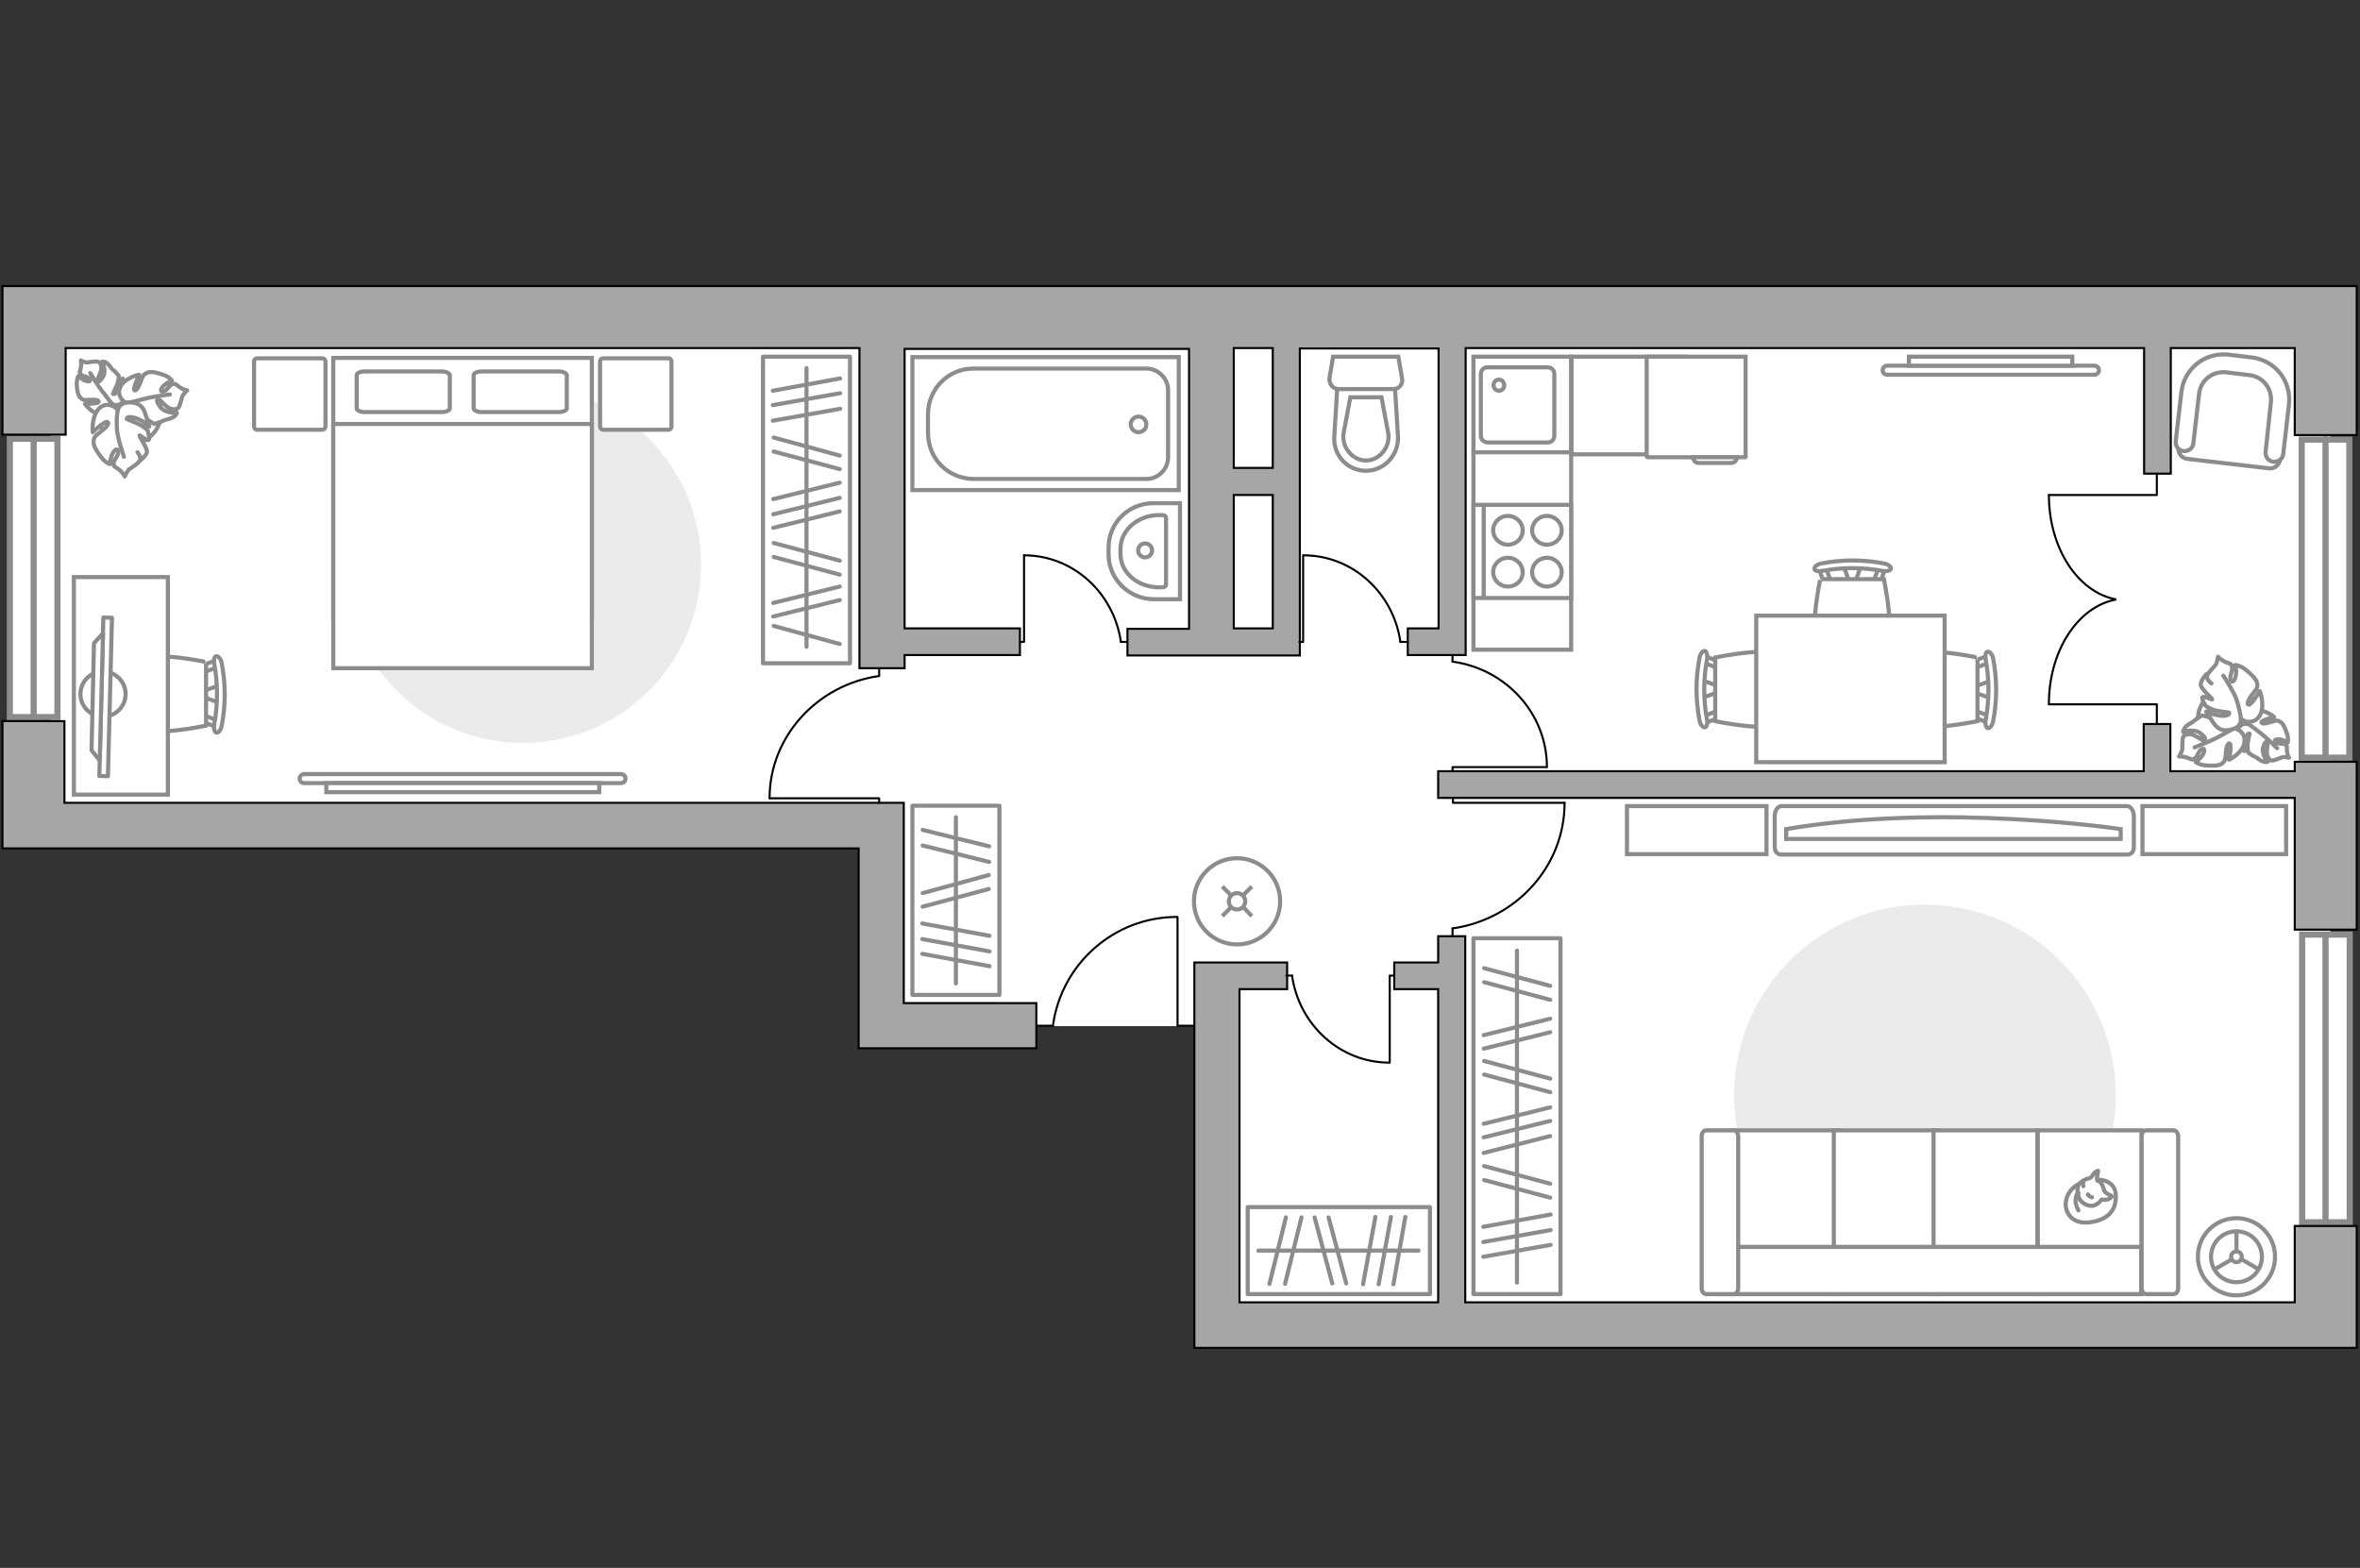 <?xml version="1.0" encoding="utf-8"?>
<!-- Generator: Adobe Illustrator 24.1.2, SVG Export Plug-In . SVG Version: 6.00 Build 0)  -->
<svg version="1.1" id="Слой_1" xmlns="http://www.w3.org/2000/svg" xmlns:xlink="http://www.w3.org/1999/xlink" x="0px" y="0px"
	 viewBox="0 0 575 382" style="enable-background:new 0 0 575 382;" xml:space="preserve">
<rect x="0" y="0" width="575" height="382" fill="#333333" stroke="none"/>
<style type="text/css">
	.st0{fill:#FFFFFF;}
	.st1{fill:#FFFFFF;stroke:#8C8C8C;stroke-width:1.5;stroke-linecap:round;stroke-miterlimit:10;}
	.st2{fill:none;stroke:#8C8C8C;stroke-width:1.5;stroke-linecap:round;stroke-miterlimit:10;}
	.st3{fill:none;stroke:#000000;stroke-width:0.5;stroke-linecap:round;stroke-linejoin:round;stroke-miterlimit:10;}
	.st4{fill:#A6A6A6;stroke:#000000;stroke-width:0.5;stroke-miterlimit:10;}
	.st5{fill:#FFFFFF;stroke:#8C8C8C;stroke-miterlimit:10;}
	.st6{fill:#FFFFFF;stroke:#8C8C8C;stroke-linecap:round;stroke-linejoin:round;stroke-miterlimit:10;}
	.st7{fill:none;stroke:#8C8C8C;stroke-linecap:round;stroke-linejoin:round;stroke-miterlimit:10;}
	.st8{fill:#EBEBEB;}
	.st9{fill:#FFFFFF;stroke:#8B8B8B;stroke-linecap:round;stroke-linejoin:round;stroke-miterlimit:10;}
	.st10{fill:#FFFFFF;stroke:#8B8B8B;stroke-width:1;stroke-linecap:round;stroke-linejoin:round;stroke-miterlimit:10.001;}
	.st11{fill:#FFFFFF;stroke:#8B8B8B;stroke-miterlimit:10;}
	.st12{fill:none;stroke:#8B8B8B;stroke-linecap:round;stroke-linejoin:round;stroke-miterlimit:10;}
	.st13{fill:none;stroke:#8C8C8C;stroke-miterlimit:10;}
</style>
<g id="bg_1_">
	<rect x="12.4" y="77.2" class="st0" width="555.4" height="123.9"/>
	<rect x="298.3" y="171.6" class="st0" width="269.5" height="152.7"/>
	<rect x="215.4" y="184.2" class="st0" width="97" height="65.8"/>
</g>
<g id="windows_1_">
	<g>
		<rect x="560.9" y="227.7" class="st1" width="11.6" height="70.1"/>
		<line class="st2" x1="566.6" y1="227.7" x2="566.6" y2="297.8"/>
	</g>
	<g>
		<rect x="560.8" y="107.1" class="st1" width="11.6" height="77.5"/>
		<line class="st2" x1="566.6" y1="107" x2="566.6" y2="184.6"/>
	</g>
	<g>
		<rect x="2.4" y="106.9" class="st1" width="11.6" height="67.8"/>
		<line class="st2" x1="8.2" y1="106.9" x2="8.2" y2="174.7"/>
	</g>
</g>
<g id="plan">
	<g>
		<polyline class="st3" points="291.5,249.9 286.9,249.9 286.9,223.5 		"/>
		<line class="st3" x1="256.6" y1="249.9" x2="252.5" y2="249.9"/>
		<path class="st3" d="M286.8,223.4c-15.3,0-28,11.3-30.2,26.1"/>
	</g>
	<g>
		<polygon class="st4" points="559.1,185.6 559.1,187.9 528.8,187.9 528.8,176.4 522.3,176.4 522.3,187.9 350.4,187.9 350.4,194.4 
			559.1,194.4 559.1,226.5 574.2,226.5 574.2,185.6 		"/>
		<path class="st4" d="M574.2,69.7h-10.1l0,0H12.4l0,0H0.6v36.2H16V84.8h193.4v78h11v-3.2h28.1v-6.5h-28.1V85h69.3v68.2h-15v6.5h15
			h11h16v-4.1l0,0v-35l0,0v-6.5l0,0V84.9h33.8v68.2H343v6.5h14.1v-6.5l0,0V84.8h165.3v30.6h6.5V84.8h30.2V106h15.1V69.7z
			 M300.6,153.1v-32.5h9.5v32.5H300.6z M300.6,84.8h9.5V114h-9.5V84.8z"/>
		<polygon class="st4" points="15.7,175.7 0.6,175.7 0.6,206.7 7.1,206.7 7.1,206.7 209.2,206.7 209.2,255.4 220.2,255.4 
			220.2,255.4 252.5,255.4 252.5,244.4 220.2,244.4 220.2,197.4 220.2,197.4 220.2,195.6 15.7,195.6 		"/>
		<polygon class="st4" points="299.5,234.5 291,234.5 291,317.3 291,328.4 291,328.4 302,328.4 302,328.4 559.1,328.4 559.1,328.4 
			574.2,328.4 574.2,298.7 559.1,298.7 559.1,317.3 357,317.3 357,228.1 350.4,228.1 350.4,234.5 339.7,234.5 339.7,241 350.4,241 
			350.4,317.3 302,317.3 302,241 313.6,241 313.6,234.5 302,234.5 		"/>
	</g>
	<g>
		<path id="wc_10_" class="st5" d="M327.4,105.9"/>
		<g id="Group_26_10_">
			<path id="Vector_130_10_" class="st5" d="M323.9,92.2l0.9-5.3h15.9l0.9,5.3c0.3,1.4-0.8,2.6-2.1,2.6h-13.4
				C324.8,94.8,323.8,93.5,323.9,92.2z"/>
			<path id="Vector_131_10_" class="st5" d="M325.1,106.2l0.7-11.4h14.1l0.7,11.4c0.3,4.6-3.3,8.5-7.8,8.5S324.7,110.9,325.1,106.2z
				"/>
			<path id="Vector_132_10_" class="st5" d="M329,96.8l-1.7,9.1c-0.1,1.7,0.4,3.2,1.5,4.4c1,1.2,2.5,1.9,4,1.9s3-0.7,4-1.9
				c1.1-1.2,1.6-2.8,1.5-4.4l-1.7-9.1H329z"/>
		</g>
	</g>
	<g>
		<path id="Vector_134_9_" class="st5" d="M281.2,122.6h6.3V146h-6.3c-6.1,0-11.1-4.9-11.1-10.9v-1.7
			C270.1,127.4,275,122.5,281.2,122.6z"/>
		<path id="Vector_133_9_" class="st5" d="M282.4,125.5h0.9c0.5,0,0.8,0.3,0.8,0.7v16.2c0,0.4-0.4,0.7-0.8,0.7h-0.9
			c-5.2,0-9.4-3.6-9.4-8.1v-1.3C273,129.2,277.2,125.5,282.4,125.5z"/>
		<circle class="st5" cx="279" cy="134.1" r="1.7"/>
	</g>
	<g>
		<g>
			<path id="Vector_135_8_" class="st5" d="M222.3,119.4V87h64.9v32.4H222.3L222.3,119.4z"/>
			<path id="Vector_136_8_" class="st5" d="M237.4,89.8h41.9c2.9,0,5.3,2.4,5.3,5.3v16.3c0,2.9-2.4,5.3-5.3,5.3h-41.9
				c-6.3,0-11.3-4.8-11.3-11.3V101C226.1,94.7,231.1,89.7,237.4,89.8z"/>
		</g>
		<circle class="st5" cx="277.4" cy="103.4" r="1.9"/>
	</g>
	<g>
		<g id="Group_27_8_">
			<path id="Vector_140_8_" class="st5" d="M359,86.9v23.4h23.8V86.9H359z"/>
		</g>
		<path id="Vector_141_8_" class="st5" d="M362.4,107.8h14.7c0.9,0,1.6-0.7,1.6-1.6V91.1c0-0.9-0.7-1.6-1.6-1.6h-14.7
			c-0.9,0-1.6,0.7-1.6,1.6v15.1C360.8,107.1,361.5,107.7,362.4,107.8z"/>
		<path id="Vector_139_8_" class="st5" d="M365.2,95.2c-0.7,0-1.3-0.6-1.3-1.3c0-0.8,0.5-1.4,1.3-1.4c0.7,0,1.3,0.6,1.3,1.4
			C366.5,94.6,365.9,95.2,365.2,95.2z"/>
	</g>
	<g>
		<g>
			<polyline class="st3" points="499.2,171.6 525.5,171.6 525.5,176.4 			"/>
			<path class="st3" d="M515.4,146.1c-9.2,1.8-16.2,12.5-16.2,25.4"/>
		</g>
		<g>
			<polyline class="st3" points="499.2,120.6 525.5,120.6 525.5,115.7 			"/>
			<path class="st3" d="M515.4,146c-9.2-1.8-16.2-12.5-16.2-25.4"/>
		</g>
	</g>
</g>
<g id="furniture_1_">
	<g id="Group_34_6_">
		<path id="Vector_158_6_" class="st3" d="M214.2,195.6v-1.1h-26.6"/>
		<path id="Vector_159_6_" class="st3" d="M214.2,164.6v-1.8"/>
		<path id="Vector_160_6_" class="st3" d="M187.5,194.5c0-15.1,11.7-27.7,26.7-29.8"/>
	</g>
	<g id="Group_34_5_">
		<path id="Vector_158_5_" class="st3" d="M248.6,156.4h0.9v-21.1"/>
		<path id="Vector_159_5_" class="st3" d="M273.1,156.4h1.4"/>
		<path id="Vector_160_5_" class="st3" d="M249.5,135.3c12,0,21.9,9.2,23.6,21.1"/>
	</g>
	<g id="Group_34_4_">
		<path id="Vector_158_4_" class="st3" d="M316.6,156.4h0.9v-21.1"/>
		<path id="Vector_159_4_" class="st3" d="M341.2,156.4h1.4"/>
		<path id="Vector_160_4_" class="st3" d="M317.6,135.3c12,0,21.9,9.2,23.6,21.1"/>
	</g>
	<g id="Group_34_3_">
		<path id="Vector_158_3_" class="st3" d="M354,194.4v1.2h27.2"/>
		<path id="Vector_159_3_" class="st3" d="M353.9,226.2v1.9"/>
		<path id="Vector_160_3_" class="st3" d="M381.2,195.6c0,15.6-11.9,28.4-27.3,30.6"/>
	</g>
	<g id="Group_34_2_">
		<path id="Vector_158_2_" class="st3" d="M339.5,237.7h-0.9v21.2"/>
		<path id="Vector_159_2_" class="st3" d="M314.8,237.7h-1.4"/>
		<path id="Vector_160_2_" class="st3" d="M338.5,258.9c-12,0-22-9.2-23.7-21.2"/>
	</g>
	<g id="Group_34_1_">
		<path id="Vector_158_1_" class="st3" d="M353.9,187.9v-1h22.9"/>
		<path id="Vector_159_1_" class="st3" d="M353.9,161.2v-1.6"/>
		<path id="Vector_160_1_" class="st3" d="M376.9,186.9c0-13.1-10-23.9-23-25.7"/>
	</g>
	<rect x="359" y="110.2" class="st5" width="23.8" height="48.1"/>
	<rect x="382.9" y="86.9" class="st5" width="27.9" height="23.8"/>
	<g>
		<path id="Vector_142_1_" class="st5" d="M359,123v22.7h23.8V123H359z"/>
		<g id="Group_28_1_">
			<g id="Group_29_1_">
				<path id="Vector_143_1_" class="st5" d="M376.9,142.9c2,0,3.6-1.5,3.6-3.5c0-1.9-1.6-3.5-3.6-3.5s-3.6,1.6-3.6,3.5
					C373.3,141.3,374.9,142.9,376.9,142.9z"/>
				<path id="Vector_144_1_" class="st5" d="M367.4,142.9c2,0,3.6-1.5,3.6-3.5c0-1.9-1.6-3.5-3.6-3.5s-3.6,1.6-3.6,3.5
					C363.8,141.3,365.4,142.9,367.4,142.9z"/>
			</g>
			<g id="Group_30_1_">
				<path id="Vector_145_1_" class="st5" d="M376.9,132.7c2,0,3.6-1.5,3.6-3.5c0-1.9-1.6-3.5-3.6-3.5s-3.6,1.6-3.6,3.5
					S374.9,132.7,376.9,132.7z"/>
				<path id="Vector_146_1_" class="st5" d="M367.4,132.7c2,0,3.6-1.5,3.6-3.5c0-1.9-1.6-3.5-3.6-3.5s-3.6,1.6-3.6,3.5
					S365.4,132.7,367.4,132.7z"/>
			</g>
		</g>
		<path id="Vector_147_1_" class="st5" d="M361.5,123.3v22.4"/>
	</g>
	<g>
		<path id="Vector_8_1_" class="st5" d="M425.3,111.2V86.9h-24.1v24.3c0,0.1,0.1,0.2,0.2,0.2h23.8
			C425.3,111.4,425.4,111.3,425.3,111.2z"/>
		<path id="Vector_9_1_" class="st5" d="M413.9,112.8h7.9c0.7,0,1.4-0.6,1.4-1.4h-10.7C412.5,112.2,413.1,112.8,413.9,112.8z"/>
	</g>
	<g>
		<path id="Vector_60_2_" class="st5" d="M26.3,106.2c3.1,2.9,8,2.7,10.9-0.4c2.9-3.1,2.7-8-0.4-10.9s-8-2.7-10.9,0.4
			C23,98.4,23.1,103.3,26.3,106.2z"/>
		<path class="st6" d="M24.2,100.9c-2.1-0.4-3.5-2.5-3.5-2.5s3,0,3.3-0.4c0.3-0.5-0.7-0.7-2.2-0.6c-1.5,0.2-1.6,0-2.2-0.5
			s-0.8-1.8-0.9-3.1c-0.1-1.2,0.4-2.2,0.4-2.2s0.5,0.5,1.3,1c0.8,0.4,1.9,0.5,1.5-0.2s-1.7-0.6-2.2-1.2s-0.2-0.5,0-1.6s0-1.8,0-1.8
			s1.1,0.6,1.6,0.5s2-0.3,2.5-0.2c0.5,0.2,0.9,0.6,0.9,1.6s-1,2.5-0.9,2.9c0,0.4,0.4,0.7,1.3-0.8s-0.2-3.7-0.2-3.7s0.6-0.1,1.2,0.4
			s1.2,1.5,1.4,1.6c0.3,0.1,1.4,1.4,1.4,1.4s0.1,0.2-0.1,1.3c-0.2,1.1-1.3,3-1.3,3.1s0.3,0.4,1.1-0.5c0.8-1,1.3-3.2,1.3-3.2
			s0.1,0.1,0.9,2.1s0,3.1-1.3,4s-2.3,0-2.3,0C27.4,99.3,26.4,101.3,24.2,100.9z"/>
		<path class="st7" d="M30.1,100.4c-1.2-0.4-2.2-1.1-2.9-2.1c-0.5-0.6-1.7-2.3-2.4-3.1c-1-1.3-2.8-4.3-2.8-4.3"/>
		<path class="st6" d="M29.5,93.9c1.5-2.1,4.4-2.6,4.4-2.6s-1.5,3.2-1.2,3.7s1-0.4,1.6-2.1s0.8-1.7,1.6-2.1c0.9-0.4,2.4,0,3.8,0.5
			c1.4,0.4,2.2,1.4,2.2,1.4s-0.8,0.3-1.7,1c-0.8,0.6-1.5,1.8-0.5,1.7c1-0.1,1.4-1.5,2.3-1.8c0.9-0.2,0.7,0,1.7,0.7s1.9,0.8,1.9,0.8
			s-1,1-1.2,1.5c-0.1,0.5-0.6,2.3-0.9,2.7c-0.4,0.4-1,0.6-2.1,0.2s-2.3-2.1-2.7-2.2s-0.9,0.1,0.3,1.8c1.2,1.7,4.1,1.5,4.1,1.5
			s-0.2,0.7-1,1.1c-0.7,0.4-2,0.6-2.3,0.8c-0.3,0.2-2.2,0.8-2.2,0.8s-0.2-0.1-1.3-0.8c-1.1-0.7-2.6-2.7-2.7-2.8
			c-0.2-0.1-0.7,0.2,0,1.4c0.7,1.2,2.8,2.8,2.8,2.8s-0.2,0-2.7,0c-2.5-0.1-3.3-1.6-3.7-3.3c-0.4-1.7,1.1-2.4,1.1-2.4
			C29.8,98,28.2,96,29.5,93.9z"/>
		<path class="st7" d="M27.5,100.3c1-1,2.2-1.8,3.6-2.1c0.9-0.2,3.2-0.8,4.4-1.1c1.8-0.5,5.9-1,5.9-1"/>
		<g>
			<path class="st6" d="M33.9,112.4c0,0,1.7-1.3,1.9-2.2s-1.9-3.8-1.8-4.1c0.1-0.2,1.7,1.4,2.2,1.1C36.6,107,36,105,36,105
				s0-0.3-1.2-1.1s-3.8-1.7-3.9-1.8s0-0.7,1.5-0.4c1.5,0.2,3.9,1.9,3.9,1.9s-0.1-0.2-0.9-2.8s-2.7-2.9-4.6-2.7
				c-1.9,0.2-2.1,1.9-2.1,1.9c-0.6-1.2-3.2-2.3-4.9-0.1c-1.6,2.2-1.2,5.4-1.2,5.4s2.8-2.7,3.5-2.5s0,1.2-1.6,2.4
				c-1.6,1.2-1.6,1.4-1.7,2.4s0.8,2.4,1.8,3.7c0.9,1.3,2.2,1.8,2.2,1.8s0-1,0.4-2.1s1.4-2.1,1.6-1.1c0.2,1.1-1.1,2-1.1,3
				c0,0.9,0.2,0.7,1.3,1.5c1,0.8,1.4,1.7,1.4,1.7s0.6-1.4,1.1-1.8C32,114,33.7,112.9,33.9,112.4c0.4-0.5,0.4-1.2-0.4-2.2"/>
			<path class="st7" d="M28.7,99.9c-0.3,1.4-0.3,3.4-0.2,4.7c0.1,2.1,1.7,6.7,1.7,6.7"/>
		</g>
	</g>
	<path id="Vector_2_" class="st8" d="M84,137.6c0-24,19.4-43.4,43.4-43.4s43.4,19.4,43.4,43.4S151.4,181,127.4,181
		S84,161.6,84,137.6z"/>
	<g>
		<path id="Vector_98_1_" class="st5" d="M81.2,87.2h63v63.1h-63V87.2z"/>
		<path id="Vector_99_1_" class="st5" d="M144.2,111.4v-8.1h-7.5H81.2v59.5h63V111.4z"/>
		<path id="Vector_100_1_" class="st7" d="M109.6,91.4v8.1c0,0.5-0.9,0.9-2,0.9H88.9c-1.1,0-2-0.4-2-0.9v-8.1c0-0.5,0.9-0.9,2-0.9
			h18.7C108.6,90.5,109.5,90.9,109.6,91.4z"/>
		<path id="Vector_101_1_" class="st7" d="M138.1,91.4v8.1c0,0.5-0.9,0.9-2,0.9h-18.7c-1.1,0-2-0.4-2-0.9v-8.1c0-0.5,0.9-0.9,2-0.9
			h18.7C137.2,90.5,138,90.9,138.1,91.4z"/>
	</g>
	<path id="Vector_5_2_" class="st6" d="M162.8,104.7H147c-0.5,0-0.8-0.3-0.8-0.8V88.1c0-0.5,0.3-0.8,0.8-0.8h15.8
		c0.5,0,0.8,0.3,0.8,0.8v15.8C163.6,104.4,163.3,104.7,162.8,104.7z"/>
	<path id="Vector_5_1_" class="st6" d="M78.5,104.7H62.7c-0.5,0-0.8-0.3-0.8-0.8V88.1c0-0.5,0.3-0.8,0.8-0.8h15.8
		c0.5,0,0.8,0.3,0.8,0.8v15.8C79.3,104.4,79,104.7,78.5,104.7z"/>
	<rect x="185.9" y="86.9" class="st7" width="21.2" height="74.7"/>
	<line class="st7" x1="204.7" y1="99.6" x2="188.3" y2="102.5"/>
	<line class="st7" x1="204.7" y1="95.8" x2="188.3" y2="98.7"/>
	<line class="st7" x1="204.7" y1="92.2" x2="188.3" y2="95.2"/>
	<line class="st7" x1="204.6" y1="114.3" x2="188.5" y2="110"/>
	<line class="st7" x1="204.6" y1="111" x2="188.5" y2="106.6"/>
	<line class="st7" x1="204.6" y1="140" x2="188.5" y2="135.7"/>
	<line class="st7" x1="204.6" y1="136.6" x2="188.5" y2="132.3"/>
	<line class="st7" x1="204.6" y1="156.9" x2="188.5" y2="152.5"/>
	<line class="st7" x1="204.6" y1="124.6" x2="188.4" y2="128.6"/>
	<line class="st7" x1="204.6" y1="117.6" x2="188.4" y2="121.6"/>
	<line class="st7" x1="204.6" y1="121.3" x2="188.4" y2="125.3"/>
	<line class="st7" x1="204.6" y1="146.2" x2="188.4" y2="150.2"/>
	<line class="st7" x1="204.6" y1="142.9" x2="188.4" y2="146.9"/>
	<line class="st7" x1="196.5" y1="89.7" x2="196.5" y2="157.6"/>
	<rect x="359" y="228.6" class="st7" width="21.2" height="86.7"/>
	<line class="st7" x1="361.4" y1="298.9" x2="377.8" y2="295.9"/>
	<line class="st7" x1="361.4" y1="302.6" x2="377.8" y2="299.7"/>
	<line class="st7" x1="361.4" y1="306.2" x2="377.8" y2="303.3"/>
	<line class="st7" x1="361.6" y1="284.1" x2="377.7" y2="288.4"/>
	<line class="st7" x1="361.6" y1="287.5" x2="377.7" y2="291.8"/>
	<line class="st7" x1="361.6" y1="258.5" x2="377.7" y2="262.8"/>
	<line class="st7" x1="361.6" y1="261.8" x2="377.7" y2="266.1"/>
	<line class="st7" x1="361.5" y1="273.8" x2="377.7" y2="269.8"/>
	<line class="st7" x1="361.5" y1="280.9" x2="377.7" y2="276.8"/>
	<line class="st7" x1="361.5" y1="277.1" x2="377.7" y2="273.1"/>
	<line class="st7" x1="361.5" y1="252.2" x2="377.7" y2="248.2"/>
	<line class="st7" x1="361.5" y1="255.5" x2="377.7" y2="251.5"/>
	<line class="st7" x1="361.6" y1="235.9" x2="377.7" y2="240.2"/>
	<line class="st7" x1="361.6" y1="239.3" x2="377.7" y2="243.6"/>
	<line class="st7" x1="369.6" y1="312.5" x2="369.6" y2="231.6"/>
	<g>
		<path class="st5" d="M151.3,190.8c0.6,0,1.1-0.5,1.1-1.1s-0.5-1.1-1.1-1.1H74.1c-0.6,0-1.1,0.5-1.1,1.1s0.5,1.1,1.1,1.1H151.3z"/>
		<rect x="79.5" y="190.8" class="st5" width="66.5" height="2.2"/>
	</g>
	<g id="Group_2_5_">
		<g id="Group_3_5_">
			<path id="Vector_10_5_" class="st5" d="M53.4,171.2l-4.3-1.5v-1.2l4.3-1.5V171.2z"/>
		</g>
		<g id="Group_4_5_">
			<path id="Vector_11_5_" class="st5" d="M49.3,175c0-0.5,0.4-0.7,0.7-0.6l3.5,1.3c0.3,0,0.5,0.5,0.4,1c0,0.5-0.4,0.7-0.7,0.6
				l-3.5-1.3c-0.3-0.1-0.5-0.4-0.5-0.8C49.2,175.1,49.2,175.1,49.3,175z"/>
		</g>
		<g id="Group_5_5_">
			<path id="Vector_12_5_" class="st5" d="M49.6,162l3.5-1.3c0.3-0.1,0.6,0.1,0.7,0.6s-0.1,1-0.4,1.1l-3.5,1.3
				c-0.3,0.1-0.6-0.1-0.7-0.6c0-0.1,0-0.1,0-0.2C49.2,162.6,49.4,162.2,49.6,162z"/>
		</g>
		<path id="Vector_13_5_" class="st5" d="M50.2,161.3v15.5c0,0-14.9,3.2-18.1,0c-2.7-2.7-2.7-12.8,0-15.5
			C35.3,158.1,50.3,161.3,50.2,161.3z"/>
		<path id="Vector_14_5_" class="st5" d="M52.7,159.9c0.5-0.1,1.1,0.6,1.3,1.6c1,5.1,1,10.3,0,15.4c-0.2,1-0.8,1.7-1.3,1.6
			c-0.4-0.1-0.7-1-0.5-2c0.9-4.9,0.9-9.9,0-14.8C52,160.7,52.3,159.8,52.7,159.9z"/>
	</g>
	<path id="Vector_36_1_" class="st5" d="M18,193.6v-12.1v-40.9h22.9v53H18z"/>
	<g>
		<circle class="st9" cx="25.1" cy="169.1" r="5.5"/>
		<g>
			
				<rect x="6.4" y="168.7" transform="matrix(2.553910e-02 -1 1 2.553910e-02 -144.665 191.145)" class="st10" width="38.6" height="2.1"/>
			<polygon class="st9" points="24.3,185.3 25.1,154.3 22.9,156.7 22.3,182.8 			"/>
		</g>
	</g>
	<path id="Vector_1_" class="st8" d="M515.5,266.9c0,25.7-20.8,46.5-46.5,46.5s-46.5-20.8-46.5-46.5s20.8-46.5,46.5-46.5
		S515.5,241.2,515.5,266.9z"/>
	<g>
		<path id="Vector_54_1_" class="st11" d="M422.5,275.4h25.3v39.9h-25.3V275.4z"/>
		<path id="Vector_55_1_" class="st11" d="M446.8,275.4h25.3v39.9h-25.3V275.4z"/>
		<path id="Vector_56_2_" class="st11" d="M471.1,275.4h25.3v39.9h-25.3V275.4z"/>
		<path id="Vector_56_1_" class="st11" d="M496.5,275.4h25.3v39.9h-25.3V275.4z"/>
		<path id="Vector_57_1_" class="st11" d="M521.7,303.8v11.5h-103l3-11.5H521.7z"/>
		<path id="Vector_58_1_" class="st11" d="M422.4,315.3h-6.7c-0.6,0-1.1-0.7-1.1-1.4v-37.1c0-0.8,0.5-1.4,1.1-1.4h6.7
			c0.6,0,1.1,0.7,1.1,1.4v37.1C423.5,314.6,423,315.3,422.4,315.3z"/>
		<path id="Vector_59_1_" class="st11" d="M529.6,315.3h-6.7c-0.6,0-1.1-0.7-1.1-1.4v-37.1c0-0.8,0.5-1.4,1.1-1.4h6.7
			c0.6,0,1.1,0.7,1.1,1.4v37.1C530.7,314.6,530.2,315.3,529.6,315.3z"/>
		<g>
			<path class="st9" d="M503.4,292.4c-0.6,2.9,1.4,6,5.8,5.4s6.5-2.9,6.3-6.7c-0.2-3.8-4.4-3.7-4.4-3.7
				C506.9,287.4,504,289.5,503.4,292.4z"/>
			<path class="st9" d="M511,287.6c-0.3-0.3,0.2-2.3,0.2-2.3s0.1-0.2-0.6,0.2c-0.7,0.4-0.9,1.5-1.6,1.6c-0.8,0.1-2,0.7-2.5,1.5
				s-0.4,2.1,0,3.1c0.2,1,1.8,2.2,3.3,2.1c1.5-0.3,2.2-1.5,2.2-1.5s0-0.1,0.6,0c1.2,0.2,1.9-0.7,1.9-0.7s0.1-0.3-0.6-0.5
				c-0.7-0.3-1.2-0.9-1.2-0.9C512.1,287.6,511.2,287.8,511,287.6z"/>
			<path class="st9" d="M509.7,291.7c-0.8-0.2-1-0.7-1-0.7"/>
			<path class="st9" d="M507.6,287.9c-0.2,0.5,0,1.1,0,1.1"/>
			<path class="st12" d="M506.4,294.9c0,0-0.8-1.4-0.7-2.6c0.1-1.5,0.7-1.7,0.7-1.7"/>
		</g>
	</g>
	<g>
		<path id="Vector_37_1_" class="st5" d="M530.8,109l1.6-13.7c0.6-5,5.1-8.6,10.1-8l6.6,0.8c5,0.6,8.6,5.1,8,10.1l-1.6,13.7
			c-0.1,1.4-1.4,2.4-2.7,2.2l-19.9-2.3C531.5,111.6,530.6,110.4,530.8,109z"/>
		<path id="Vector_38_1_" class="st5" d="M530.1,107.5l1.4-12.1c0.7-5.6,5.7-9.6,11.4-9l5.8,0.7c5.6,0.7,9.6,5.7,9,11.4l-1.4,12.1
			c-0.1,1.2-1.2,2-2.4,1.9s-2-1.2-1.9-2.4l1.3-12.2c0.3-3.2-1.9-6.1-5.2-6.5l-5.8-0.7c-3.2-0.3-6.1,1.9-6.5,5.2l-1.4,12.1
			c-0.1,1.2-1.2,2-2.4,1.9C530.8,109.8,530,108.7,530.1,107.5z"/>
	</g>
	<g>
		<path id="Vector_60_1_" class="st5" d="M546.8,168.6c-3.7-2-8.4-0.6-10.4,3.1s-0.6,8.4,3.1,10.4s8.4,0.6,10.4-3.1
			C552,175.3,550.6,170.6,546.8,168.6z"/>
		<path class="st6" d="M550,173.1c2.2-0.1,4.1,1.6,4.1,1.6s-2.9,0.7-3.1,1.2c-0.1,0.5,0.8,0.5,2.3,0s1.6-0.4,2.3,0
			c0.7,0.3,1.2,1.7,1.6,2.8s0.2,2.2,0.2,2.2s-0.7-0.5-1.6-0.7s-2,0-1.4,0.6s1.8,0.2,2.4,0.6c0.6,0.4,0.3,0.4,0.4,1.5
			c0.1,1.1,0.5,1.7,0.5,1.7s-1.2-0.3-1.7-0.1s-1.9,0.8-2.4,0.8c-0.4,0-0.9-0.3-1.2-1.3s0.2-2.7,0.1-3c-0.2-0.4-0.6-0.6-1.1,1.1
			c-0.5,1.6,1.1,3.5,1.1,3.5s-0.5,0.2-1.2-0.1c-0.7-0.2-1.5-1-1.8-1.1c-0.3,0-1.7-1-1.7-1s-0.1-0.2-0.2-1.3s0.5-3.2,0.5-3.3
			s-0.4-0.3-0.9,0.8s-0.4,3.4-0.4,3.4s-0.1-0.1-1.4-1.8s-0.7-3.1,0.3-4.2s2.2-0.5,2.2-0.5C547.4,175.5,547.9,173.3,550,173.1z"/>
		<path class="st7" d="M544.6,175.1c1.2,0.1,2.3,0.6,3.3,1.3c0.7,0.5,2.3,1.8,3.1,2.4c1.3,1,3.8,3.5,3.8,3.5"/>
		<path class="st6" d="M546.7,181.5c-0.9,2.4-3.6,3.6-3.6,3.6s0.7-3.5,0.2-3.9c-0.4-0.4-0.9,0.6-1,2.4s-0.3,1.9-1,2.5
			c-0.7,0.5-2.3,0.5-3.8,0.4s-2.5-0.8-2.5-0.8s0.7-0.5,1.4-1.4c0.7-0.8,1-2.2,0.1-1.8s-1,1.8-1.8,2.3c-0.7,0.5-0.6,0.2-1.8-0.2
			s-2-0.3-2-0.3s0.8-1.2,0.8-1.8s0-2.4,0.2-2.9s0.8-0.8,1.9-0.7c1.1,0.2,2.7,1.5,3.1,1.5c0.4,0,0.9-0.4-0.7-1.7
			c-1.6-1.3-4.3-0.4-4.3-0.4s0.1-0.7,0.7-1.3c0.6-0.6,1.8-1.1,2-1.4c0.2-0.2,1.9-1.3,1.9-1.3s0.3,0,1.5,0.4c1.2,0.5,3.2,2.1,3.3,2.1
			s0.6-0.4-0.4-1.4c-0.9-1-3.4-2-3.4-2s0.2-0.1,2.6-0.7s3.6,0.6,4.4,2.2s-0.4,2.6-0.4,2.6C545.4,177.4,547.5,178.9,546.7,181.5z"/>
		<path class="st7" d="M547.1,174.6c-0.7,1.2-1.7,2.2-2.9,2.9c-0.8,0.5-2.9,1.6-4,2.2c-1.7,0.9-5.5,2.4-5.5,2.4"/>
		<g>
			<path class="st6" d="M537.5,164.3c0,0-1.4,1.6-1.3,2.6s2.8,3.2,2.8,3.5c0,0.2-1.9-0.9-2.4-0.5c-0.3,0.3,0.8,2.1,0.8,2.1
				s0.2,0.2,1.5,0.8s4.1,0.7,4.2,0.8c0.1,0.1,0.2,0.7-1.3,0.8s-4.2-0.9-4.2-0.9s0.1,0.2,1.6,2.5s3.4,2.2,5.2,1.5s1.6-2.4,1.6-2.4
				c0.9,1,3.7,1.4,4.8-1.2c1-2.5-0.2-5.5-0.2-5.5s-2,3.3-2.7,3.3c-0.6,0-0.2-1.2,1-2.7s1.2-1.7,1-2.7c-0.2-0.9-1.5-2.1-2.7-3.1
				s-2.6-1.2-2.6-1.2s0.3,1,0.2,2.2s-0.8,2.5-1.3,1.5c-0.4-1,0.6-2.3,0.3-3.2c-0.2-1-0.4-0.7-1.6-1.2c-1.2-0.6-1.8-1.3-1.8-1.3
				s-0.2,1.5-0.6,2s-1.8,1.9-2,2.5c-0.2,0.5,0,1.3,1,2"/>
			<path class="st7" d="M546,175.3c-0.1-1.4-0.6-3.3-1-4.6c-0.6-2-3.3-6.1-3.3-6.1"/>
		</g>
	</g>
	<g id="Group_2_4_">
		<g id="Group_3_4_">
			<path id="Vector_10_4_" class="st5" d="M453.4,137.9l-1.5,4.3h-1.2l-1.5-4.3H453.4z"/>
		</g>
		<g id="Group_4_4_">
			<path id="Vector_11_4_" class="st5" d="M457.2,142c-0.5,0-0.7-0.4-0.6-0.7l1.3-3.5c0-0.3,0.5-0.5,1-0.4c0.5,0,0.7,0.4,0.6,0.7
				l-1.3,3.5c-0.1,0.3-0.4,0.5-0.8,0.5C457.4,142.1,457.3,142.1,457.2,142z"/>
		</g>
		<g id="Group_5_4_">
			<path id="Vector_12_4_" class="st5" d="M444.3,141.7l-1.3-3.5c-0.1-0.3,0.1-0.6,0.6-0.7s1,0.1,1.1,0.4l1.3,3.5
				c0.1,0.3-0.1,0.6-0.6,0.7c-0.1,0-0.1,0-0.2,0C444.8,142.1,444.4,141.9,444.3,141.7z"/>
		</g>
		<path id="Vector_13_4_" class="st5" d="M443.5,141.1H459c0,0,3.2,14.9,0,18.1c-2.7,2.7-12.8,2.7-15.5,0
			C440.3,156,443.5,141,443.5,141.1z"/>
		<path id="Vector_14_4_" class="st5" d="M442.1,138.6c-0.1-0.5,0.6-1.1,1.6-1.3c5.1-1,10.3-1,15.4,0c1,0.2,1.7,0.8,1.6,1.3
			c-0.1,0.4-1,0.7-2,0.5c-4.9-0.9-9.9-0.9-14.8,0C442.9,139.3,442,139,442.1,138.6z"/>
	</g>
	<g id="Group_2_3_">
		<g id="Group_3_3_">
			<path id="Vector_10_3_" class="st5" d="M485,170.1l-4.3-1.5v-1.2l4.3-1.5V170.1z"/>
		</g>
		<g id="Group_4_3_">
			<path id="Vector_11_3_" class="st5" d="M480.9,173.9c0-0.5,0.4-0.7,0.7-0.6l3.5,1.3c0.3,0,0.5,0.5,0.4,1c0,0.5-0.4,0.7-0.7,0.6
				l-3.5-1.3c-0.3-0.1-0.5-0.4-0.5-0.8C480.8,174,480.8,174,480.9,173.9z"/>
		</g>
		<g id="Group_5_3_">
			<path id="Vector_12_3_" class="st5" d="M481.3,160.9l3.5-1.3c0.3-0.1,0.6,0.1,0.7,0.6s-0.1,1-0.4,1.1l-3.5,1.3
				c-0.3,0.1-0.6-0.1-0.7-0.6c0-0.1,0-0.1,0-0.2C480.8,161.4,481,161.1,481.3,160.9z"/>
		</g>
		<path id="Vector_13_3_" class="st5" d="M481.8,160.2v15.5c0,0-14.9,3.2-18.1,0c-2.7-2.7-2.7-12.8,0-15.5
			C466.9,157,481.9,160.2,481.8,160.2z"/>
		<path id="Vector_14_3_" class="st5" d="M484.3,158.8c0.5-0.1,1.1,0.6,1.3,1.6c1,5.1,1,10.3,0,15.4c-0.2,1-0.8,1.7-1.3,1.6
			c-0.4-0.1-0.7-1-0.5-2c0.9-4.9,0.9-9.9,0-14.8C483.6,159.6,483.9,158.7,484.3,158.8z"/>
	</g>
	<g id="Group_2_2_">
		<g id="Group_3_2_">
			<path id="Vector_10_2_" class="st5" d="M414.8,165.8l4.3,1.5v1.2l-4.3,1.5V165.8z"/>
		</g>
		<g id="Group_4_2_">
			<path id="Vector_11_2_" class="st5" d="M418.8,162c0,0.5-0.4,0.7-0.7,0.6l-3.5-1.3c-0.3,0-0.5-0.5-0.4-1c0-0.5,0.4-0.7,0.7-0.6
				l3.5,1.3c0.3,0.1,0.5,0.4,0.5,0.8C418.9,161.9,418.9,162,418.8,162z"/>
		</g>
		<g id="Group_5_2_">
			<path id="Vector_12_2_" class="st5" d="M418.5,175l-3.5,1.3c-0.3,0.1-0.6-0.1-0.7-0.6s0.1-1,0.4-1.1l3.5-1.3
				c0.3-0.1,0.6,0.1,0.7,0.6c0,0.1,0,0.1,0,0.2C418.9,174.5,418.8,174.9,418.5,175z"/>
		</g>
		<path id="Vector_13_2_" class="st5" d="M417.9,175.7v-15.5c0,0,14.9-3.2,18.1,0c2.7,2.7,2.7,12.8,0,15.5
			C432.8,178.9,417.9,175.7,417.9,175.7z"/>
		<path id="Vector_14_2_" class="st5" d="M415.4,177.2c-0.5,0.1-1.1-0.6-1.3-1.6c-1-5.1-1-10.3,0-15.4c0.2-1,0.8-1.7,1.3-1.6
			c0.4,0.1,0.7,1,0.5,2c-0.9,4.9-0.9,9.9,0,14.8C416.1,176.3,415.8,177.2,415.4,177.2z"/>
	</g>
	<path id="Vector_35_1_" class="st5" d="M427.9,185.7v-6.8V150h45.9v35.7H427.9z"/>
	<rect x="304" y="294.1" class="st7" width="44.4" height="21.2"/>
	<line class="st7" x1="335.1" y1="296.5" x2="332.1" y2="312.9"/>
	<line class="st7" x1="338.9" y1="296.5" x2="335.9" y2="312.9"/>
	<line class="st7" x1="342.4" y1="296.5" x2="339.5" y2="312.9"/>
	<line class="st7" x1="320.3" y1="296.6" x2="324.6" y2="312.7"/>
	<line class="st7" x1="323.7" y1="296.6" x2="328" y2="312.7"/>
	<line class="st7" x1="317.1" y1="296.6" x2="313.1" y2="312.8"/>
	<line class="st7" x1="313.3" y1="296.6" x2="309.3" y2="312.8"/>
	<line class="st7" x1="345.6" y1="304.7" x2="306.6" y2="304.7"/>
	<rect x="222.3" y="196.3" class="st7" width="21.2" height="46.1"/>
	<line class="st7" x1="241.1" y1="228" x2="224.7" y2="225"/>
	<line class="st7" x1="241.1" y1="231.8" x2="224.7" y2="228.8"/>
	<line class="st7" x1="241.1" y1="235.4" x2="224.7" y2="232.4"/>
	<line class="st7" x1="240.9" y1="213.2" x2="224.8" y2="217.6"/>
	<line class="st7" x1="240.9" y1="216.6" x2="224.8" y2="220.9"/>
	<line class="st7" x1="241" y1="210" x2="224.8" y2="206"/>
	<line class="st7" x1="241" y1="206.2" x2="224.8" y2="202.2"/>
	<line class="st7" x1="232.9" y1="239.6" x2="232.9" y2="199.1"/>
	<circle class="st5" cx="301.4" cy="219.6" r="10.5"/>
	<line class="st13" x1="302.9" y1="218.1" x2="305" y2="216"/>
	<circle class="st5" cx="301.4" cy="219.6" r="2"/>
	<line class="st13" x1="297.8" y1="223.2" x2="300" y2="221"/>
	<line class="st13" x1="299.9" y1="218.1" x2="297.8" y2="216"/>
	<line class="st13" x1="305" y1="223.2" x2="302.9" y2="221"/>
	<g>
		<path id="Vector_90_1_" class="st5" d="M434,196.4c-0.9,0-1.6,1.2-1.6,2.5v7.4c0,1.4,0.8,1.9,1.6,1.9h84.3c0.9,0,1.6-0.6,1.6-1.9
			v-7.4c0-1.4-0.8-2.5-1.6-2.5H434z"/>
		<path id="Vector_91_1_" class="st5" d="M435.2,202c38.2-6.5,81.5,0,81.5,0v2.4h-81.5V202z"/>
	</g>
	<path id="Vector_93_2_" class="st5" d="M522,196.4h35v11.7h-35V196.4z"/>
	<path id="Vector_93_1_" class="st5" d="M396.4,196.4h34v11.7h-34V196.4z"/>
	<g>
		<circle class="st5" cx="544.9" cy="306.2" r="9.4"/>
		<circle class="st5" cx="544.9" cy="306.2" r="6.2"/>
		<circle class="st5" cx="544.9" cy="306.2" r="1.3"/>
		<path class="st5" d="M544.9,306.2"/>
		<line class="st13" x1="544.9" y1="300" x2="544.9" y2="304.9"/>
		<line class="st13" x1="550.4" y1="309.3" x2="546.1" y2="306.8"/>
		<line class="st13" x1="539.5" y1="309.3" x2="543.8" y2="306.8"/>
	</g>
	<g>
		<path class="st5" d="M459.8,89.1c-0.6,0-1.1,0.5-1.1,1.1s0.5,1.1,1.1,1.1h50.5c0.6,0,1.1-0.5,1.1-1.1s-0.5-1.1-1.1-1.1H459.8z"/>
		<rect x="465.1" y="86.9" class="st5" width="39.8" height="2.2"/>
	</g>
</g>
<g id="points">
	<path id="hallway" class="st4" d="M294.2,185.9"/>
	<path id="wc" class="st4" d="M332.8,130"/>
	<path id="bathroom" class="st4" d="M249.5,132.3"/>
	<path id="wardrobe" class="st4" d="M328,273.1"/>
	<path id="kitchen" class="st4" d="M441.5,167"/>
	<path id="bedroom_x5F_1" class="st4" d="M469,247.9"/>
	<path id="bedroom_x5F_2" class="st4" d="M112.7,135.9"/>
	<path id="balcony" class="st4" d="M544.6,141.7"/>
</g>
</svg>
